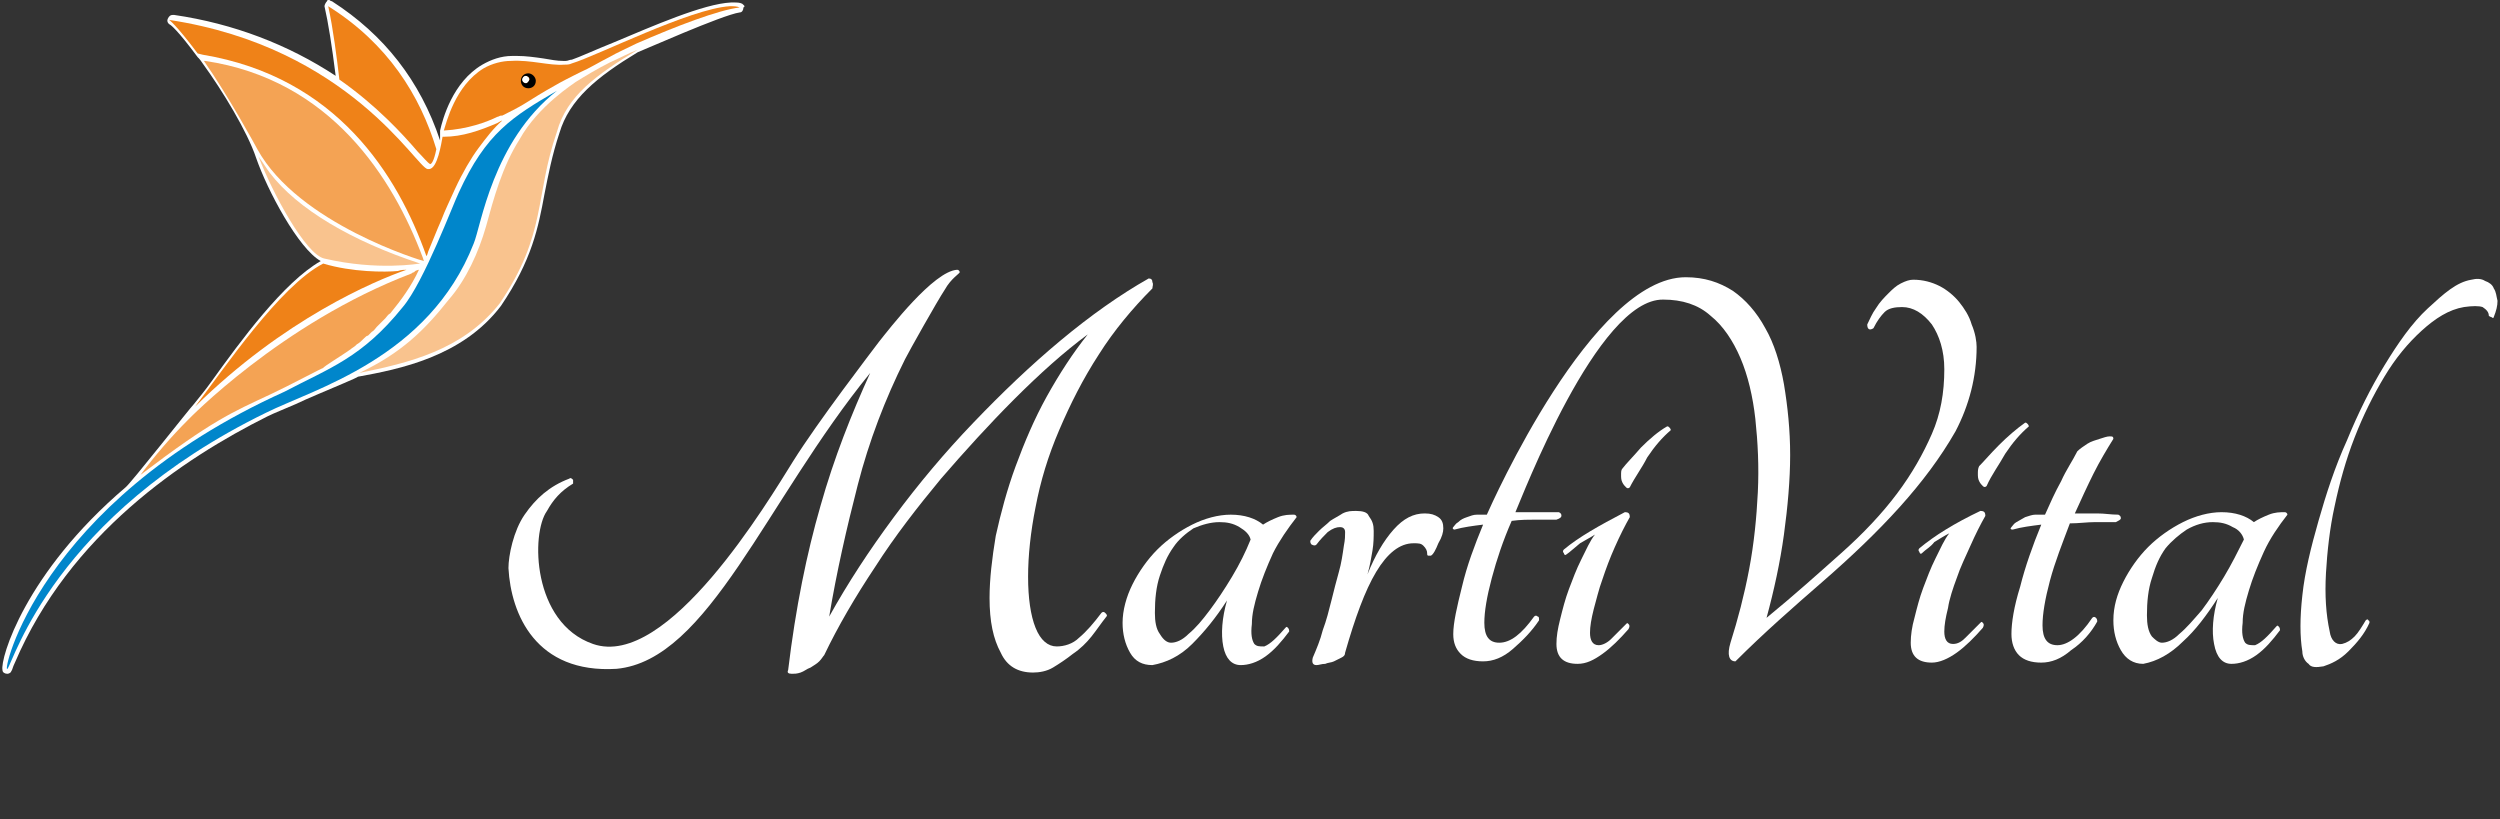 <?xml version="1.0" encoding="utf-8"?>
<!-- Generator: Adobe Illustrator 21.1.0, SVG Export Plug-In . SVG Version: 6.00 Build 0)  -->
<!DOCTYPE svg PUBLIC "-//W3C//DTD SVG 1.1//EN" "http://www.w3.org/Graphics/SVG/1.1/DTD/svg11.dtd">
<svg version="1.1" id="Ebene_1" xmlns="http://www.w3.org/2000/svg" xmlns:xlink="http://www.w3.org/1999/xlink" x="0px" y="0px"
	 viewBox="0 0 201.1 65.9" enable-background="new 0 0 201.1 65.9" xml:space="preserve">
<rect x="0" y="0" width="201.1" height="65.9" fill="#333333" stroke="none"/>
<g>
	<path fill="#FFFFFF" d="M59.7,0.3c-0.2-0.1-0.4-0.1-0.7-0.1c-0.1,0-0.1,0-0.2,0c-2.2,0.1-6.3,1.9-9.4,3.2c-1.5,0.6-2.8,1.2-3.4,1.4
		c-0.2,0-0.3,0.1-0.5,0.1c-0.1,0-0.1,0-0.2,0c-0.5,0-1-0.1-1.6-0.2c-0.7-0.1-1.4-0.2-2.1-0.2c-0.1,0-0.3,0-0.4,0
		c-0.9,0-1.7,0.3-2.4,0.7c-2.4,1.4-3.2,4.4-3.4,5.3c0,0,0,0.1,0,0.2c0,0.1,0,0.2,0,0.2c0,0.1,0,0.2,0,0.3c0,0,0,0.1,0,0.1
		c-1.6-4.8-4.5-8.5-8.7-11.2c-0.1,0-0.2-0.1-0.2-0.1c-0.1,0-0.2,0-0.2,0.1c-0.1,0.1-0.2,0.3-0.2,0.4c0.3,1.3,0.6,3.2,0.9,5.6
		c-3.8-2.5-8.2-4.2-13-4.9c0,0,0,0-0.1,0c-0.2,0-0.3,0.1-0.4,0.3c-0.1,0.2,0,0.4,0.2,0.5c0,0,0.5,0.3,2.2,2.6l0.1,0.1
		c0.1,0.1,0.3,0.4,0.3,0.4c1.6,2.2,3.6,5.5,4.3,7.6c0.9,2.6,3.4,7.3,5.2,8.3c-3,1.7-6.5,6.5-8.8,9.7c-0.5,0.7-1,1.3-1.4,1.8
		c-0.3,0.3-5.1,6.4-5.5,6.7C2,46.1,0,53,0.2,53.9c0,0.2,0.2,0.3,0.4,0.3c0.1,0,0.3-0.1,0.3-0.2c0.1-0.1,0.1-0.3,0.3-0.7
		c4.4-10.3,13.5-16.4,20.3-19.8c0.6-0.3,1.4-0.6,2.3-1c0.4-0.2,1.1-0.5,1.8-0.8c1.4-0.6,3.1-1.3,3.2-1.4c0,0,0,0,0,0c0,0,0,0,0,0
		c3.3-0.6,8.4-1.6,11.5-5.7c2.5-3.7,3-6.3,3.5-9c0.3-1.5,0.6-3.1,1.2-4.9c0.8-2.7,3-4.5,6.3-6.5c0.3-0.1,6.8-3,8.2-3.2
		c0.2,0,0.3-0.2,0.3-0.4C60,0.5,59.8,0.4,59.7,0.3z"/>
	<g>
		<path fill="#EF8218" d="M35.5,17.7c0.3-0.8,0.7-1.6,1.1-2.5c0.6-1.3,1.3-2.5,1.9-3.3c0.6-0.8,1.2-1.6,1.9-2.2c0,0,0,0,0,0
			c-0.1,0-0.2,0.1-0.4,0.2c-1.4,0.6-2.8,1.1-4.3,1.1l-0.1,0c-0.1,0.5-0.4,2.6-1.1,2.6c0,0-0.1,0-0.1,0c-0.9-0.1-6.3-9.8-20.8-12
			c0,0,0.5,0.3,2.3,2.7l0.4,0.1C27.1,6.2,32,14.1,34.3,20.6c0.1-0.1,0.1-0.3,0.2-0.5C34.8,19.4,35.1,18.6,35.5,17.7z"/>
	</g>
	<g>
		<path fill="#F9C38E" d="M21.7,13.9c-0.3-0.4-0.6-0.9-0.9-1.3c1.1,2.9,3.8,7.9,5.3,8.2c4.3,1,7.6,0.4,7.7,0.4
			C28.3,19.4,23.9,16.8,21.7,13.9z"/>
	</g>
	<g>
		<path fill="#EF8218" d="M32,21.8c-1,0.1-3.7,0.1-6-0.6C22.5,23,18,29.7,15.7,32.7c7.1-7,14.4-10.1,17-11
			C32.5,21.7,32.3,21.7,32,21.8z"/>
	</g>
	<g>
		<path fill="#F4A354" d="M28.2,28.1c0.1-0.1,0.3-0.2,0.4-0.3c0,0,0.1-0.1,0.1-0.1c0.2-0.1,0.4-0.3,0.6-0.5c0.1-0.1,0.2-0.2,0.3-0.2
			c0.1-0.1,0.2-0.2,0.3-0.3c0.2-0.1,0.3-0.3,0.4-0.4c0,0,0.1-0.1,0.1-0.1c0.2-0.2,0.3-0.3,0.5-0.5c0,0,0.1-0.1,0.1-0.1
			c0.1-0.1,0.2-0.3,0.4-0.4c0.9-1.1,1.7-2.2,2.3-3.5c0,0-0.1,0-0.3,0.1l-0.1,0.1c0,0-0.1,0-0.2,0.1c-10.5,4-18,11.8-18,11.8
			c-1.3,1.3-2.6,2.8-3.8,4.4c5.8-4.4,7.3-5,10.5-6.5c1.5-0.7,4.1-2.1,4.2-2.1C26,29.5,27.5,28.6,28.2,28.1z"/>
	</g>
	<g>
		<path fill="#F9C38E" d="M41.8,11.2c-1.4,2.2-2.1,4.8-2.7,7c-0.6,2.1-1.6,4.3-3,5.9c-1.9,2.4-3.8,4.3-7.2,5.9
			c3.9-0.8,8.3-1.8,11.3-5.6c3.8-5.6,2.8-8.6,4.6-13.8c0.8-2.9,3.2-4.6,6.5-6.6c-0.8,0.3-1.5,0.7-2.2,1c-1,0.5-2,1.1-2.8,1.6
			C46.2,6.7,43.3,8.5,41.8,11.2z"/>
	</g>
	<g>
		<path fill="#EF8218" d="M44.6,6.9c0.5-0.3,1.5-0.8,1.5-0.8c0.2-0.1,0.4-0.2,0.6-0.3C47.4,5.5,48.2,5,49,4.6
			c0.7-0.4,1.4-0.7,2.2-1.1l0,0c3.2-1.4,6.6-2.7,8.3-2.9c-0.2-0.1-0.5-0.1-0.8-0.1c-3.2,0.2-10.7,4-12.7,4.6
			c-0.2,0.1-0.4,0.1-0.6,0.1c-1.2,0.1-2.7-0.4-4.3-0.3c-0.7,0-1.5,0.2-2.2,0.6c-2.3,1.4-3,4.4-3.2,5c1.9-0.1,3.5-0.7,4.3-1.1
			c0.1,0,0.2-0.1,0.3-0.1c0,0,0.1,0,0.1,0c0,0,0,0,0,0C41,9,41.6,8.7,42.1,8.4C42.9,7.9,43.7,7.4,44.6,6.9z"/>
	</g>
	
		<ellipse transform="matrix(4.626003e-02 -0.999 0.999 4.626003e-02 33.928 48.364)" fill="#FFFFFF" cx="42.3" cy="6.4" rx="0.3" ry="0.3"/>
	<path d="M42.5,5.9c-0.3,0-0.6,0.2-0.6,0.6c0,0.3,0.2,0.6,0.6,0.6c0.3,0,0.6-0.2,0.6-0.6C43.1,6.2,42.8,5.9,42.5,5.9z M42.3,6.7
		c-0.1,0-0.3-0.1-0.3-0.3c0-0.1,0.1-0.3,0.3-0.3c0.1,0,0.3,0.1,0.3,0.3C42.5,6.6,42.4,6.7,42.3,6.7z"/>
	<g>
		<path fill="#0086CB" d="M44.8,7.3c-3.6,2.1-5.7,3.4-7.9,8.2c-0.4,0.8-2.8,7.2-4.5,9.2c-3.3,4.1-5.9,4.9-9.5,6.8
			C3,40.5,0.1,54.4,0.6,53.8s3.8-12.3,20.8-20.6c3.8-1.9,13.1-4.4,16.7-13.6C38.7,18.2,39.6,11.4,44.8,7.3z"/>
	</g>
	<g>
		<path fill="#F4A354" d="M34,20.7c-2.4-6.4-7.4-14.3-17.5-15.8c0,0,0,0-0.1,0c1.9,2.7,4.2,6.9,4.3,7.1C24,18,34,21,34.1,21L34,20.7
			z"/>
	</g>
	<path fill="#EF8218" d="M33.6,12.2c0.4,0.4,0.8,0.9,1,1c0.1,0,0.3-0.2,0.5-1.2c-1.3-4.3-3.9-8.5-8.7-11.5c0,0,0,0,0,0
		c0.4,1.8,0.7,4.2,0.9,5.9C30.3,8.5,32.4,10.8,33.6,12.2z"/>
</g>
<g>
	<path fill="#FFFFFF" d="M158.6,26.1c-0.2-0.7-0.6-1.3-1-1.8c-0.4-0.5-1-1-1.6-1.3c-0.6-0.3-1.3-0.5-2.1-0.5c-0.3,0-0.6,0.1-1,0.3
		c-0.4,0.2-0.7,0.5-1,0.8s-0.7,0.7-1,1.2c-0.3,0.4-0.5,0.9-0.7,1.3c0,0.4,0.2,0.5,0.5,0.3c0.3-0.6,0.6-1,0.9-1.3
		c0.3-0.3,0.8-0.4,1.4-0.4c0.9,0,1.7,0.5,2.4,1.4c0.6,0.9,1,2.1,1,3.6c0,1.9-0.3,3.6-1,5.2c-0.7,1.6-1.6,3.2-2.8,4.8
		c-1.2,1.6-2.7,3.2-4.5,4.8c-1.8,1.6-3.8,3.4-6,5.2c0.6-2.2,1.1-4.5,1.4-6.7c0.3-2.2,0.5-4.4,0.5-6.4c0-2-0.2-3.9-0.5-5.7
		c-0.3-1.7-0.8-3.3-1.5-4.5c-0.7-1.3-1.6-2.3-2.6-3c-1.1-0.7-2.3-1.1-3.8-1.1c-7.5,0-15.6,18.2-16,19.1c-0.1,0-0.3,0-0.4,0
		s-0.3,0-0.4,0c-0.3,0-0.5,0.1-0.8,0.2c-0.3,0.1-0.5,0.2-0.7,0.4c-0.2,0.1-0.3,0.3-0.4,0.4c-0.1,0.1,0,0.2,0.1,0.2
		c0.7-0.2,1.5-0.3,2.3-0.4c-0.7,1.7-1.3,3.3-1.7,5c-0.4,1.6-0.7,2.9-0.7,3.8c0,0.7,0.2,1.2,0.6,1.6c0.4,0.4,1,0.6,1.8,0.6
		c0.8,0,1.6-0.3,2.4-1c0.8-0.7,1.5-1.4,2.1-2.3c0-0.2,0-0.3-0.1-0.3c-0.1-0.1-0.2-0.1-0.3,0c-1,1.4-1.9,2.1-2.8,2.1
		c-0.8,0-1.2-0.5-1.2-1.6c0-0.9,0.2-2.1,0.6-3.6c0.4-1.5,0.9-3,1.6-4.6c0.7-0.1,1.4-0.1,2-0.1c0.6,0,1.2,0,1.6,0
		c0.3-0.1,0.4-0.2,0.4-0.3c0-0.1,0-0.2-0.2-0.3c-0.5,0-1.1,0-1.7,0s-1.2,0-1.8,0c0.5-1.1,6.6-17.2,11.9-17.1c1.5,0,2.8,0.4,3.8,1.3
		c1,0.8,1.8,2,2.4,3.4c0.6,1.4,1,3.1,1.2,4.9c0.2,1.9,0.3,3.8,0.2,5.9c-0.1,2-0.3,4.1-0.7,6.2c-0.4,2.1-0.9,4-1.5,5.9
		c-0.3,1-0.1,1.5,0.4,1.5c2.3-2.3,4.7-4.4,7-6.4c2.3-2,4.4-4,6.2-6c1.8-2,3.3-4,4.5-6.1c1.1-2.1,1.7-4.4,1.7-6.8
		C159,27.5,158.9,26.8,158.6,26.1z"/>
	<path fill="#FFFFFF" d="M103.4,50.5c0.1-0.1,0.1-0.1,0.2,0c0.1,0.1,0.1,0.2,0.1,0.3c-0.6,0.8-1.2,1.5-1.9,2c-0.7,0.5-1.4,0.7-2,0.7
		c-0.7,0-1.2-0.5-1.4-1.5c-0.2-1-0.1-2.3,0.3-3.7c-0.9,1.4-1.8,2.5-2.8,3.5c-1,1-2.1,1.5-3.2,1.7c-0.8,0-1.4-0.3-1.8-1
		c-0.4-0.7-0.6-1.5-0.6-2.4c0-1,0.3-2.1,0.8-3.1c0.5-1,1.2-2,2-2.8c0.8-0.8,1.8-1.5,2.8-2c1-0.5,2.1-0.8,3.1-0.8
		c1.1,0,2,0.3,2.6,0.8c0.3-0.2,0.7-0.4,1.2-0.6c0.5-0.2,0.9-0.2,1.3-0.2c0.1,0,0.2,0.1,0.2,0.2c-0.7,0.9-1.4,1.9-1.9,2.9
		c-0.5,1.1-0.9,2.1-1.2,3.1c-0.3,1-0.5,1.8-0.5,2.6c-0.1,0.8,0,1.3,0.2,1.6c0.2,0.2,0.4,0.2,0.8,0.2
		C102.2,51.8,102.7,51.3,103.4,50.5z M94.2,51.7c0.4,0,0.9-0.2,1.4-0.7c0.6-0.5,1.1-1.1,1.7-1.9c0.6-0.8,1.2-1.7,1.8-2.7
		c0.6-1,1.1-2,1.5-3c-0.1-0.4-0.4-0.7-0.9-1c-0.5-0.3-1-0.4-1.6-0.4c-0.7,0-1.4,0.2-2.1,0.5c-0.6,0.4-1.2,0.9-1.6,1.5
		c-0.5,0.7-0.8,1.4-1.1,2.3c-0.3,0.9-0.4,1.9-0.4,3c0,0.7,0.1,1.3,0.4,1.7C93.6,51.5,93.9,51.7,94.2,51.7z"/>
	<path fill="#FFFFFF" d="M110.5,42.7c0,0.5,0,1-0.1,1.6c-0.1,0.6-0.2,1.2-0.4,1.9c0.6-1.5,1.3-2.7,2.1-3.6c0.8-0.9,1.6-1.3,2.5-1.3
		c0.5,0,0.8,0.1,1.1,0.3c0.3,0.2,0.4,0.5,0.4,0.9c0,0.3-0.1,0.7-0.4,1.2c-0.2,0.5-0.4,0.9-0.6,1c-0.1,0-0.1,0-0.2,0
		c-0.1,0-0.1-0.1-0.1-0.2c0-0.2-0.1-0.4-0.3-0.6c-0.2-0.2-0.4-0.2-0.8-0.2c-1.1,0-2.1,0.8-3,2.3c-0.9,1.5-1.7,3.7-2.5,6.5
		c0,0.2-0.1,0.3-0.3,0.4c-0.2,0.1-0.4,0.2-0.6,0.3c-0.2,0.1-0.5,0.1-0.7,0.2c-0.3,0-0.5,0.1-0.7,0.1c-0.3,0-0.4-0.2-0.3-0.6
		c0.3-0.7,0.6-1.4,0.8-2.2c0.3-0.8,0.5-1.6,0.7-2.4c0.2-0.8,0.4-1.6,0.6-2.3c0.2-0.7,0.3-1.4,0.4-2.1c0.1-0.5,0.1-0.8,0.1-1.1
		c0-0.3-0.2-0.4-0.4-0.4c-0.3,0-0.6,0.1-1,0.4c-0.3,0.3-0.6,0.6-0.9,1c-0.1,0.1-0.2,0.1-0.4,0c-0.1-0.1-0.1-0.2-0.1-0.3
		c0.2-0.3,0.4-0.5,0.7-0.8c0.3-0.3,0.6-0.5,0.9-0.8c0.3-0.2,0.7-0.4,1-0.6c0.4-0.2,0.7-0.2,1.1-0.2c0.5,0,0.9,0.1,1,0.4
		C110.4,41.9,110.5,42.2,110.5,42.7z"/>
	<path fill="#FFFFFF" d="M126,44.6c-0.1,0.1-0.2,0-0.2-0.1c-0.1-0.1-0.1-0.2,0-0.3c1.2-1,2.8-1.9,4.9-3c0.3,0,0.4,0.1,0.4,0.4
		c-0.4,0.7-0.8,1.5-1.2,2.4c-0.4,0.9-0.7,1.7-1,2.6c-0.3,0.8-0.5,1.7-0.7,2.4c-0.2,0.8-0.3,1.4-0.3,1.9c0,0.6,0.2,1,0.7,1
		c0.3,0,0.7-0.2,1-0.5c0.3-0.3,0.7-0.7,1.2-1.2c0.1-0.1,0.1-0.1,0.2,0c0.1,0.1,0.1,0.2,0,0.4c-0.7,0.8-1.4,1.5-2.1,2
		c-0.7,0.5-1.3,0.8-2,0.8c-1.1,0-1.7-0.5-1.7-1.6c0-0.6,0.1-1.2,0.3-2c0.2-0.8,0.4-1.6,0.7-2.4c0.3-0.8,0.6-1.6,1-2.4
		c0.4-0.8,0.7-1.5,1.1-2c-0.3,0.2-0.7,0.4-1.2,0.7C126.6,44.1,126.3,44.4,126,44.6z M131.1,39.2c-0.1,0.1-0.2,0.1-0.3,0
		c-0.1-0.1-0.2-0.2-0.3-0.4c-0.1-0.2-0.1-0.4-0.1-0.6c0-0.2,0-0.4,0.1-0.5c0.3-0.4,0.9-1,1.5-1.7c0.7-0.7,1.4-1.3,2.1-1.7
		c0.1,0,0.1,0,0.2,0.1c0.1,0.1,0.1,0.2,0.1,0.2c-0.7,0.6-1.3,1.3-1.9,2.2C132.1,37.6,131.5,38.4,131.1,39.2z"/>
	<path fill="#FFFFFF" d="M154.6,44.5c-0.1,0.1-0.2,0-0.2-0.1c-0.1-0.1-0.1-0.2,0-0.3c1.2-1,2.8-2,4.9-3c0.3,0,0.4,0.1,0.4,0.4
		c-0.4,0.7-0.8,1.5-1.2,2.4c-0.4,0.9-0.8,1.7-1.1,2.6c-0.3,0.8-0.6,1.7-0.7,2.4c-0.2,0.8-0.3,1.4-0.3,1.9c0,0.6,0.2,1,0.7,1
		c0.4,0,0.7-0.2,1-0.5c0.3-0.3,0.7-0.7,1.2-1.2c0.1-0.1,0.1-0.1,0.2,0c0.1,0.1,0.1,0.2,0,0.4c-0.7,0.8-1.4,1.5-2.1,2
		c-0.7,0.5-1.4,0.8-2,0.8c-1.1,0-1.7-0.5-1.7-1.6c0-0.6,0.1-1.3,0.3-2c0.2-0.8,0.4-1.6,0.7-2.4c0.3-0.8,0.6-1.6,1-2.4
		c0.4-0.8,0.7-1.5,1.1-2c-0.4,0.2-0.7,0.4-1.2,0.7C155.3,44,154.9,44.2,154.6,44.5z M159.8,39.1c-0.1,0.1-0.2,0.1-0.3,0
		c-0.1-0.1-0.2-0.2-0.3-0.4c-0.1-0.2-0.1-0.4-0.1-0.6c0-0.2,0-0.4,0.1-0.6c0.4-0.4,0.9-1,1.6-1.7c0.7-0.7,1.4-1.3,2.1-1.8
		c0.1,0,0.1,0,0.2,0.1c0.1,0.1,0.1,0.2,0.1,0.2c-0.7,0.6-1.3,1.3-1.9,2.2C160.8,37.4,160.2,38.2,159.8,39.1z"/>
	<path fill="#FFFFFF" d="M170.4,41.4c0.2,0.1,0.2,0.2,0.2,0.3c0,0.1-0.2,0.2-0.4,0.3c-0.5,0-1,0-1.7,0c-0.6,0-1.3,0.1-2,0.1
		c-0.6,1.6-1.2,3.1-1.6,4.6c-0.4,1.5-0.6,2.7-0.6,3.6c0,1.1,0.4,1.6,1.2,1.6c0.8,0,1.8-0.7,2.8-2.2c0.1-0.1,0.2-0.1,0.3,0
		c0.1,0.1,0.1,0.2,0.1,0.3c-0.5,0.9-1.2,1.7-2.1,2.3c-0.8,0.7-1.6,1-2.4,1c-0.8,0-1.4-0.2-1.8-0.6c-0.4-0.4-0.6-1-0.6-1.7
		c0-0.9,0.2-2.2,0.7-3.8c0.4-1.6,1-3.3,1.7-5c-0.8,0.1-1.6,0.2-2.3,0.4c-0.2,0-0.2-0.1-0.1-0.2c0.1-0.1,0.2-0.3,0.4-0.4
		c0.2-0.1,0.5-0.3,0.7-0.4c0.3-0.1,0.6-0.2,0.8-0.2c0.1,0,0.3,0,0.4,0c0.1,0,0.3,0,0.4,0c0.4-0.9,0.8-1.8,1.3-2.7
		c0.4-0.9,0.9-1.6,1.3-2.4c0.2-0.2,0.5-0.4,0.8-0.6c0.3-0.2,0.7-0.3,1-0.4c0.3-0.1,0.6-0.2,0.8-0.2c0.2,0,0.3,0,0.3,0.2
		c-0.5,0.8-1.1,1.8-1.6,2.8c-0.5,1-1,2.1-1.5,3.2c0.6,0,1.2,0,1.8,0S169.8,41.4,170.4,41.4z"/>
	<path fill="#FFFFFF" d="M183.1,50.4c0.1-0.1,0.1-0.1,0.2,0c0.1,0.1,0.1,0.2,0.1,0.3c-0.6,0.8-1.2,1.5-1.9,2c-0.7,0.5-1.4,0.7-2,0.7
		c-0.7,0-1.2-0.5-1.4-1.6c-0.2-1-0.1-2.3,0.3-3.7c-0.9,1.4-1.8,2.6-2.8,3.5c-1,1-2.1,1.6-3.2,1.8c-0.8,0-1.4-0.4-1.8-1.1
		c-0.4-0.7-0.6-1.5-0.6-2.4c0-1.1,0.3-2.1,0.8-3.1c0.5-1,1.2-2,2-2.8c0.8-0.8,1.8-1.5,2.8-2c1-0.5,2.1-0.8,3.1-0.8
		c1.1,0,2,0.3,2.6,0.8c0.3-0.2,0.7-0.4,1.2-0.6c0.5-0.2,0.9-0.2,1.3-0.2c0.1,0,0.2,0.1,0.2,0.2c-0.7,0.9-1.4,1.9-1.9,3
		c-0.5,1.1-0.9,2.1-1.2,3.1c-0.3,1-0.5,1.8-0.5,2.6c-0.1,0.8,0,1.3,0.2,1.6c0.2,0.2,0.4,0.2,0.8,0.2
		C181.9,51.7,182.4,51.2,183.1,50.4z M173.9,51.7c0.4,0,0.9-0.2,1.4-0.7c0.6-0.5,1.1-1.1,1.8-1.9c0.6-0.8,1.2-1.7,1.8-2.7
		c0.6-1,1.1-2,1.6-3c-0.1-0.4-0.4-0.8-0.9-1c-0.5-0.3-1-0.4-1.6-0.4c-0.7,0-1.4,0.2-2.1,0.6c-0.6,0.4-1.2,0.9-1.7,1.5
		c-0.5,0.7-0.8,1.4-1.1,2.4c-0.3,0.9-0.4,1.9-0.4,3c0,0.7,0.1,1.3,0.4,1.7C173.3,51.4,173.6,51.7,173.9,51.7z"/>
	<path fill="#FFFFFF" d="M49.6,53.8c-6.5,0.4-8.5-4.4-8.7-8.1c0-1,0.4-3,1.3-4.3c0.9-1.3,2-2.3,3.6-2.9c0.1-0.1,0.2,0,0.3,0.1
		c0,0.1,0,0.2,0,0.3c-1,0.6-1.6,1.3-2.1,2.2c-1.3,1.8-1.2,9,3.7,10.7c6,2.1,14.1-11.5,16.1-14.7c2-3.2,6.3-8.8,6.9-9.6
		c0.8-1,4.4-5.7,6.3-5.8c0.1,0,0.2,0.1,0.2,0.2c0,0.1-0.7,0.5-1.2,1.4c-0.6,0.9-2.9,5-3.2,5.6c-1.6,3.2-2.9,6.6-3.8,10.1
		c-0.9,3.5-1.7,7-2.3,10.6c1.5-2.7,3.2-5.3,5.2-8c2-2.7,4.1-5.2,6.4-7.6c2.3-2.4,4.6-4.6,7-6.6c2.4-2,4.8-3.7,7.1-5
		c0.2,0,0.3,0.1,0.3,0.3c0.1,0.2,0,0.3,0,0.5c-1.6,1.6-3.1,3.4-4.3,5.3c-1.3,2-2.3,4-3.2,6.1c-0.9,2.1-1.5,4.1-1.9,6.2
		c-0.4,2-0.6,3.9-0.6,5.6c0,1.7,0.2,3.1,0.6,4.1c0.4,1,1,1.5,1.7,1.5c0.6,0,1.3-0.2,1.8-0.7c0.6-0.5,1.2-1.2,1.8-2
		c0.1-0.1,0.2-0.1,0.3,0c0.1,0.1,0.2,0.2,0.1,0.3c-0.4,0.5-0.8,1.1-1.2,1.6c-0.4,0.5-0.9,1-1.5,1.4c-0.5,0.4-1.1,0.8-1.6,1.1
		c-0.5,0.3-1.1,0.4-1.6,0.4c-1.2,0-2.1-0.5-2.6-1.6c-0.6-1.1-0.9-2.5-0.9-4.4c0-1.5,0.2-3.2,0.5-5c0.4-1.8,0.9-3.7,1.6-5.6
		c0.7-1.9,1.5-3.8,2.5-5.6c1-1.8,2.1-3.5,3.3-5c-1.9,1.4-3.9,3.2-5.9,5.2c-2,2-4,4.2-5.9,6.4c-1.9,2.3-3.7,4.6-5.3,7.1
		c-1.6,2.4-3,4.8-4.1,7.1c-0.1,0.1-0.2,0.3-0.4,0.5c-0.2,0.2-0.4,0.3-0.7,0.5c-0.3,0.1-0.5,0.3-0.8,0.4c-0.3,0.1-0.5,0.1-0.7,0.1
		c-0.3,0-0.4-0.1-0.3-0.3c0.6-5,1.5-9.4,2.6-13.2c1.1-3.9,2.5-7.4,4-10.7C61.6,40.3,57,53.1,49.6,53.8z"/>
	<path fill="#FFFFFF" d="M198.8,22.5c0.4-0.1,0.8-0.1,1.1,0.1c0.3,0.1,0.6,0.3,0.7,0.6c0.2,0.3,0.2,0.6,0.3,1c0,0.4-0.1,0.8-0.3,1.3
		c0,0.1-0.1,0.1-0.2,0c-0.1,0-0.2-0.1-0.2-0.1c0-0.3-0.2-0.5-0.5-0.7c-0.3-0.1-0.8-0.1-1.5,0c-1.2,0.2-2.3,0.9-3.4,1.9
		c-1.1,1-2.1,2.2-3,3.7c-0.9,1.5-1.7,3.1-2.4,4.9c-0.7,1.8-1.2,3.6-1.6,5.5c-0.4,1.8-0.6,3.7-0.7,5.4c-0.1,1.8,0,3.3,0.3,4.7
		c0.1,0.7,0.5,1.1,1,1c0.4-0.1,0.7-0.3,1-0.6c0.3-0.3,0.6-0.8,0.9-1.3c0.1-0.1,0.2-0.1,0.2,0c0.1,0,0.1,0.1,0.1,0.2
		c-0.4,0.9-1,1.6-1.7,2.3c-0.7,0.7-1.4,1-2,1.2c-0.6,0.1-1,0.1-1.2-0.2c-0.3-0.2-0.5-0.6-0.5-1c-0.2-1.2-0.2-2.7,0-4.5
		c0.2-1.9,0.7-3.9,1.3-6c0.6-2.1,1.3-4.3,2.3-6.5c0.9-2.2,1.9-4.2,3-6c1.1-1.8,2.2-3.4,3.5-4.6S197.6,22.7,198.8,22.5z"/>
</g>
</svg>
